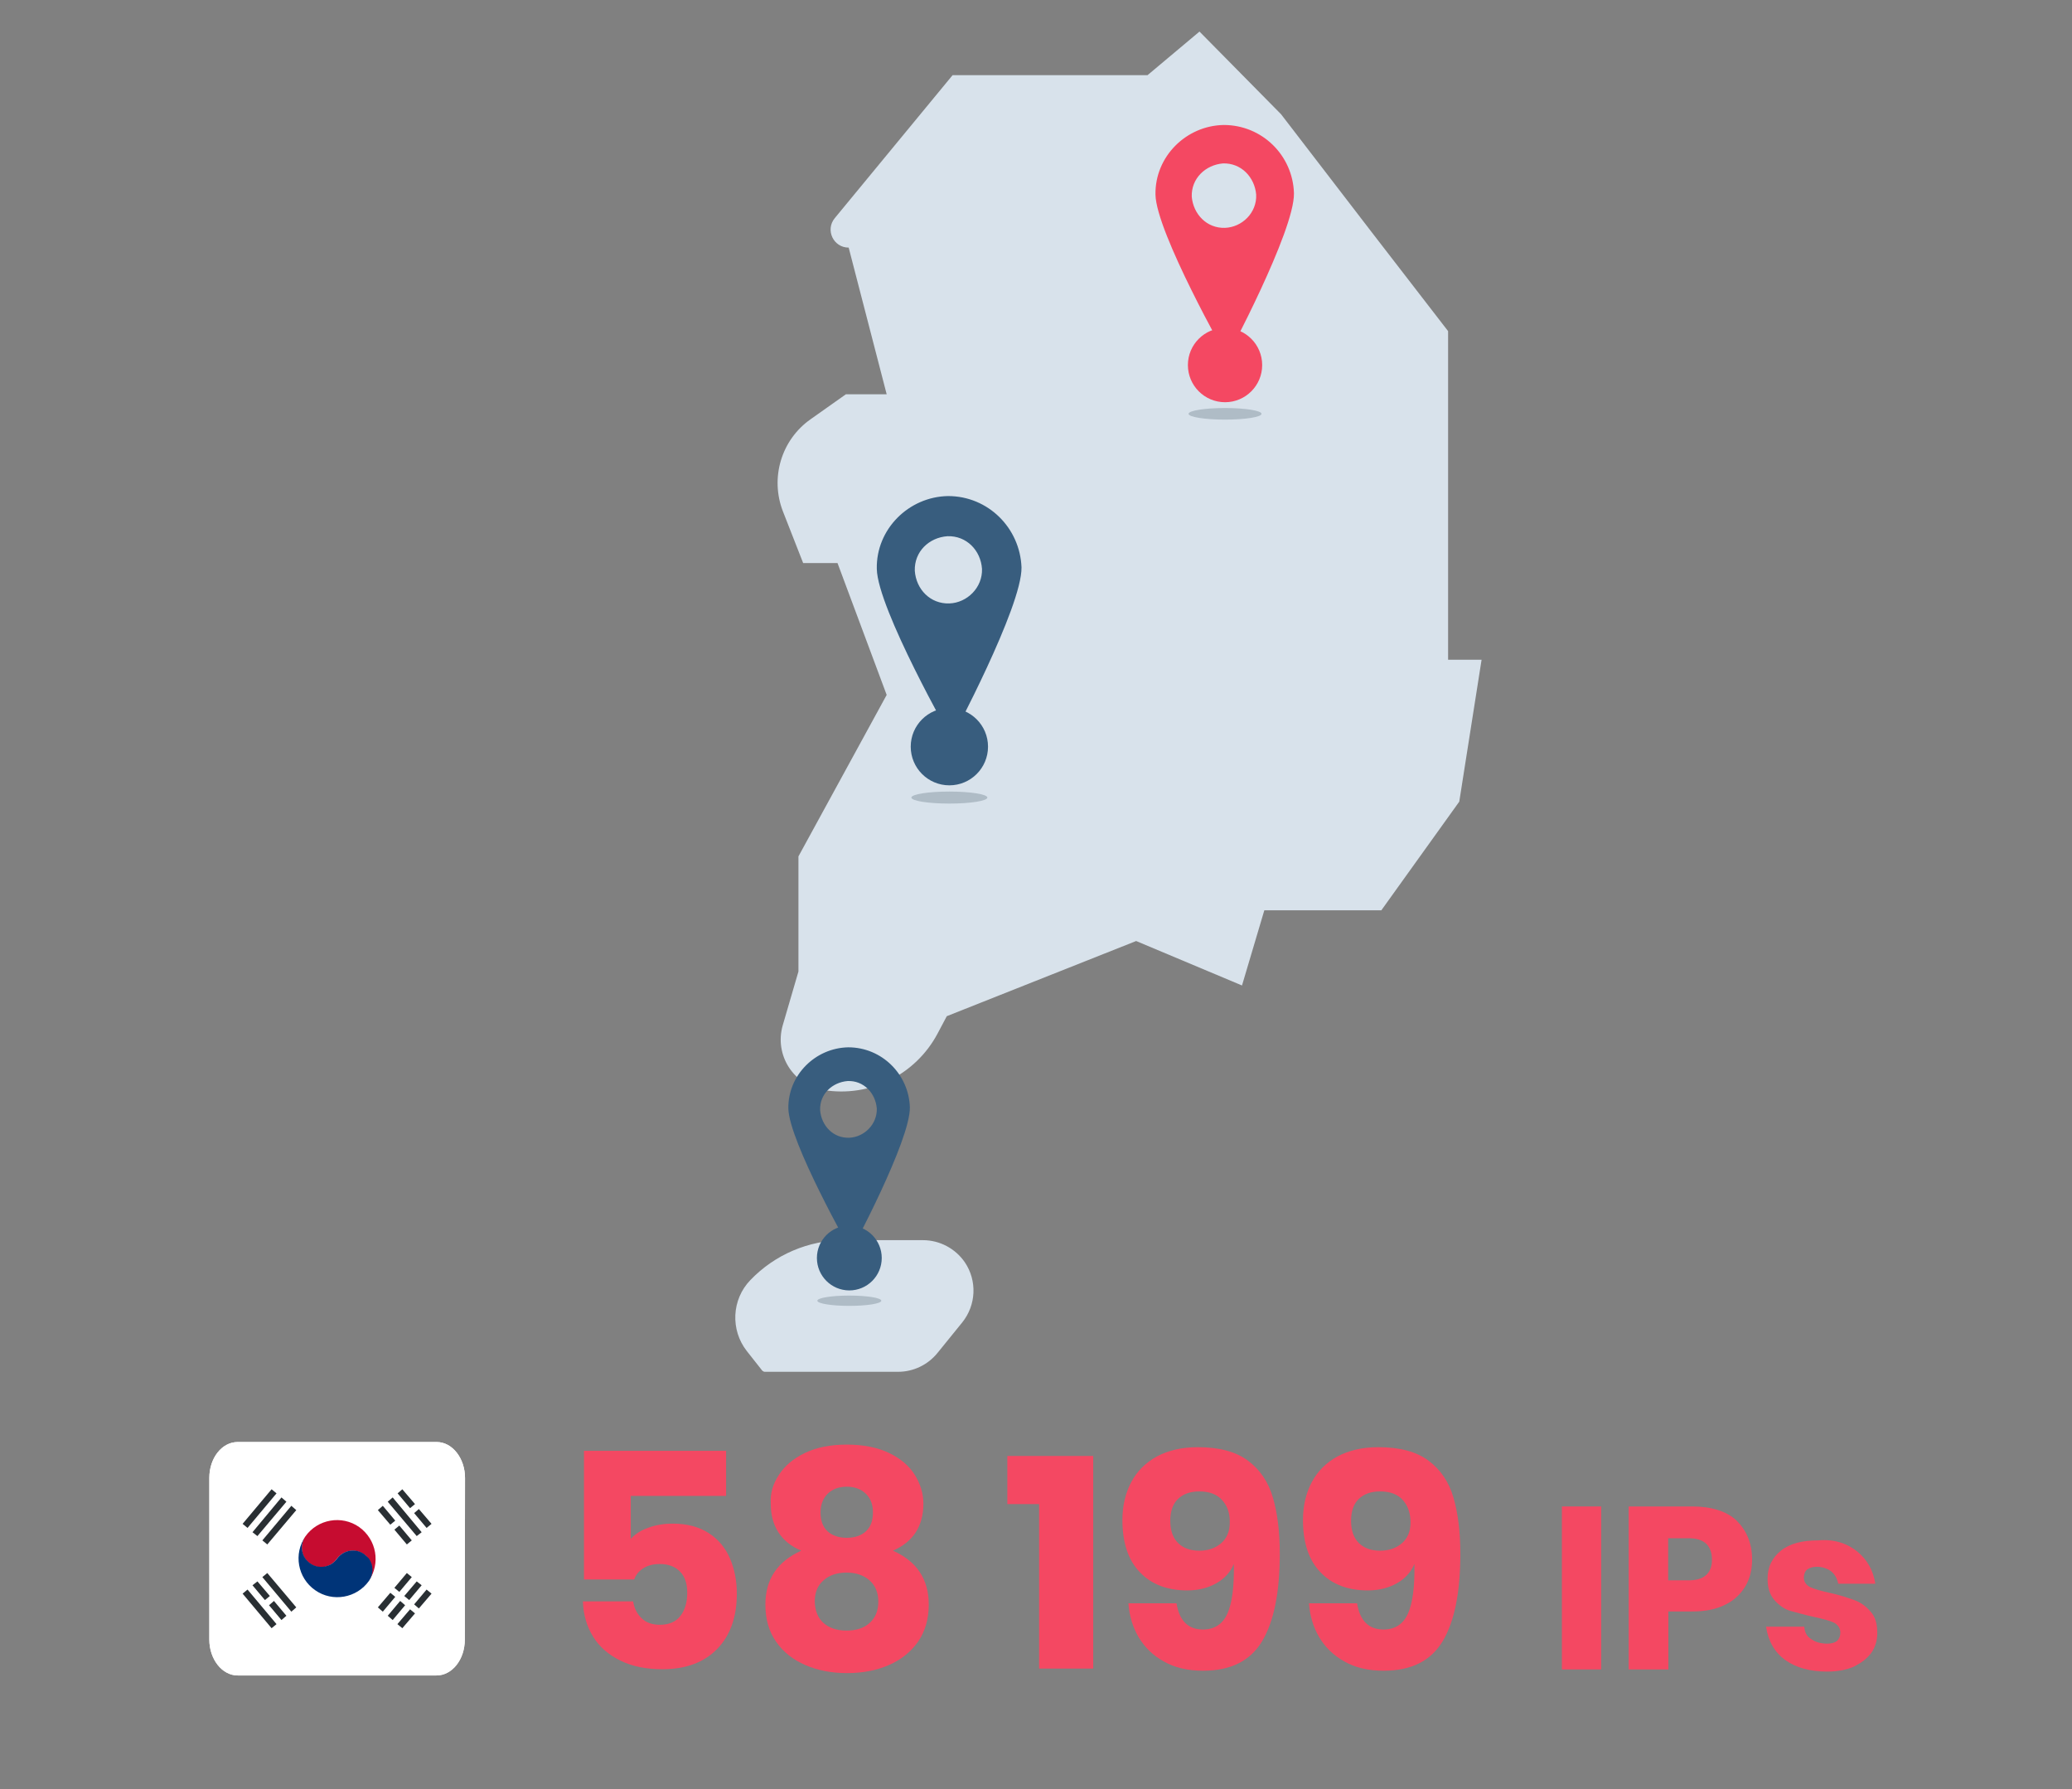 <?xml version="1.0" encoding="utf-8"?>
<!-- Generator: Adobe Illustrator 23.1.1, SVG Export Plug-In . SVG Version: 6.00 Build 0)  -->
<svg version="1.1" id="landmarks-brazil" xmlns="http://www.w3.org/2000/svg" xmlns:xlink="http://www.w3.org/1999/xlink" x="0px"
	 y="0px" viewBox="0 0 965.1 833.1" style="enable-background:new 0 0 965.1 833.1;" xml:space="preserve">
<rect x="0" y="0" width="965.1" height="833.1" fill="#808080" stroke="none"/>
<style type="text/css">
	.st0{fill:#D8E2EB;}
	.st1{fill:#F44862;}
	.st2{fill:#AFBCC6;}
	.st3{fill:#385D7E;}
	.st4{fill:#FFFFFF;}
	.st5{clip-path:url(#SVGID_3_);fill:#FFFFFF;}
	.st6{clip-path:url(#SVGID_5_);}
	.st7{fill:#C60C30;}
	.st8{fill:#003478;}
	.st9{fill:#292F33;}
</style>
<path id="XMLID_2374_" class="st0" d="M674.5,154.2v153h15.6l-10.4,66.1l-36.3,50.6h-54.5l-10.4,35l-49.3-20.7l-88.2,35l-4.3,8.1
	c-10.2,19.2-31.5,29.8-53,26.3l0,0c-14.2-2.3-23.1-16.4-19.1-30.2l7.3-25v-53.6l41.1-75.2l-22.9-61.4h-16l-9.4-24
	c-6.1-15.6-0.8-33.4,12.9-43l16.4-11.6h19l-17.7-68.3l0,0c-7.1,0-11-8.2-6.5-13.7L443.7,35h90.8l24.2-20.3l38,38.5l42.2,54.9
	L674.5,154.2z"/>
<path id="XMLID_2382_" class="st0" d="M355,638.2l-7.1-9c-7.8-9.9-7.1-24.1,1.6-33.1l0,0c11.4-11.9,27.2-18.6,43.6-18.6h36.8
	c7.8,0,15.1,3.9,19.5,10.3l0,0c5.8,8.6,5.3,19.9-1.2,28l-11.6,14.3c-4.5,5.5-11.2,8.7-18.3,8.7h-62.1
	C355.9,638.8,355.4,638.6,355,638.2L355,638.2z"/>
<g>
	<g>
		<circle class="st1" cx="570.6" cy="170" r="17.3"/>
		<path class="st1" d="M570,58.2c-17.6,0.3-32.1,14.8-31.8,32.4s33.3,75.8,33.3,75.8S603,107.6,602.7,90
			C602.2,72.4,587.9,58.2,570,58.2z M570.6,106.1c-8.5,0.3-14.8-6.4-15.5-14.5c-0.3-8.5,6.4-14.8,14.5-15.5
			c8.5-0.3,14.8,6.4,15.5,14.5l0,0C585.5,99.1,578.5,105.8,570.6,106.1z"/>
	</g>
	<ellipse class="st2" cx="570.6" cy="192.7" rx="17" ry="2.7"/>
	<g>
		<circle class="st3" cx="395.6" cy="585.8" r="15.1"/>
		<path class="st3" d="M395.1,487.7c-15.4,0.3-28.1,13-27.9,28.4s29.2,66.5,29.2,66.5s27.7-51.5,27.4-67
			C423.3,500.3,410.8,487.7,395.1,487.7z M395.6,529.8c-7.5,0.3-13-5.6-13.6-12.8c-0.3-7.5,5.6-13,12.8-13.6
			c7.5-0.3,13,5.6,13.6,12.8l0,0C408.6,523.6,402.5,529.5,395.6,529.8z"/>
	</g>
	<ellipse class="st2" cx="395.6" cy="605.7" rx="14.9" ry="2.4"/>
	<g>
		<ellipse class="st3" cx="442.2" cy="347.7" rx="18" ry="18"/>
		<path class="st3" d="M441.6,231c-18.4,0.3-33.6,15.5-33.2,33.9c0.3,18.4,34.8,79.1,34.8,79.1s32.9-61.4,32.6-79.8
			C475.1,245.9,460.3,231,441.6,231z M442.2,281c-8.9,0.3-15.5-6.6-16.1-15.2c-0.3-8.9,6.6-15.5,15.2-16.1
			c8.9-0.3,15.5,6.6,16.1,15.2l0,0C457.7,273.6,450.5,280.7,442.2,281z"/>
	</g>
	<ellipse class="st2" cx="442.2" cy="371.4" rx="17.7" ry="2.8"/>
</g>
<g>
	<g>
		<g>
			<g>
				<path class="st1" d="M745.8,701.5v75.9h-18.3v-75.9H745.8z"/>
				<path class="st1" d="M777.1,750.8v26.6h-18.5v-75.9h29.7c8.9,0,16.1,2.3,20.6,6.6c4.6,4.6,7.2,10.5,7.2,18.1
					c0,4.6-1,8.9-3.1,12.4s-5.1,6.6-9.5,8.7c-4.3,2.1-9.1,3.1-15.3,3.1H777L777.1,750.8L777.1,750.8z M797.4,726.4
					c0-6.6-3.5-10.1-10.9-10.1H777v19.6h9.5C793.6,736,797.4,732.6,797.4,726.4z"/>
				<path class="st1" d="M865.1,722.5c4.6,3.8,7.4,8.7,8.4,15h-17.3c-0.5-2.5-1.5-4.3-3.3-5.8c-1.8-1.3-4.1-2.1-6.6-2.1
					c-2.1,0-3.5,0.5-4.6,1.3c-1,0.8-1.5,2.3-1.5,3.8c0,1.8,1,3.3,2.8,4.3c2.1,1,5.1,1.8,9.5,2.8c4.6,1,8.4,2.3,11.2,3.3
					s5.4,2.8,7.6,5.4c2.3,2.5,3.1,5.8,3.1,10.1c0,3.3-1,6.6-2.8,9.1c-2.1,2.8-4.6,4.6-8.1,6.4c-3.5,1.5-7.6,2.3-12.4,2.3
					c-8.1,0-14.5-1.8-19.6-5.4c-4.8-3.5-7.9-8.7-8.9-15.5h17.8c0.2,2.8,1.3,4.6,3.3,5.8c1.8,1.3,4.3,2.1,7.4,2.1
					c2.1,0,3.5-0.5,4.6-1.3c1-1,1.5-2.3,1.5-3.8c0-2.1-1-3.5-2.8-4.6c-2.1-1-5.1-1.8-9.7-2.8c-4.6-1-8.1-2.1-10.9-2.8
					c-2.8-0.8-5.4-2.8-7.4-5.1c-2.1-2.5-3.1-5.6-3.1-9.9c0-5.4,2.1-9.7,6.2-13c4.1-3.3,9.9-4.8,17.3-4.8
					C854.5,716.6,860.5,718.8,865.1,722.5z"/>
			</g>
		</g>
	</g>
	<g>
		<g>
			<g>
				<g>
					<g>
						<g>
							<path id="SVGID_1_" class="st4" d="M216.5,763.5c0,9.3-5.9,16.7-13.2,16.7h-92.6c-7.3,0-13.2-7.6-13.2-16.7v-75.3
								c0-9.3,5.9-16.7,13.2-16.7h92.7c7.3,0,13.2,7.6,13.2,16.7L216.5,763.5L216.5,763.5z"/>
						</g>
						<g>
							<g>
								<defs>
									<path id="SVGID_2_" d="M216.5,763.5c0,9.3-5.9,16.7-13.2,16.7h-92.6c-7.3,0-13.2-7.6-13.2-16.7v-75.3
										c0-9.3,5.9-16.7,13.2-16.7h92.7c7.3,0,13.2,7.6,13.2,16.7L216.5,763.5L216.5,763.5z"/>
								</defs>
								<clipPath id="SVGID_3_">
									<use xlink:href="#SVGID_2_"  style="overflow:visible;"/>
								</clipPath>
								<rect x="93.8" y="664.7" class="st5" width="127" height="127"/>
							</g>
						</g>
					</g>
				</g>
			</g>
			<g>
				<g>
					<g>
						<g>
							<g>
								<defs>
									<path id="SVGID_4_" d="M216.5,763.5c0,9.3-5.9,16.7-13.2,16.7h-92.6c-7.3,0-13.2-7.6-13.2-16.7v-75.3
										c0-9.3,5.9-16.7,13.2-16.7h92.7c7.3,0,13.2,7.6,13.2,16.7L216.5,763.5L216.5,763.5z"/>
								</defs>
								<clipPath id="SVGID_5_">
									<use xlink:href="#SVGID_4_"  style="overflow:visible;"/>
								</clipPath>
								<g class="st6">
									<path class="st7" d="M167.3,711.1c-8.1-5.7-19.4-3.7-25.1,4.4l0,0l0,0c-2.4,3.5-2.1,8.1,0.6,11.2c0.4,0.5,0.9,0.9,1.6,1.4
										c3,2.2,6.8,2.2,9.7,0.4c1.1-0.6,2-1.5,2.8-2.6c2.9-4,8.5-5,12.5-2.2c0.9,0.6,1.6,1.4,2.2,2.2c2.2,3,2.3,7.2,0.1,10.4
										C177.4,728,175.4,716.9,167.3,711.1z"/>
									<path class="st8" d="M169.5,723.6c-4-2.8-9.6-1.8-12.5,2.2c-0.8,1.1-1.7,1.9-2.8,2.6c-3,1.7-6.8,1.7-9.7-0.4
										c-0.6-0.4-1.1-0.9-1.6-1.4c-2.7-3-3.1-7.6-0.6-11.2l0,0c-5.7,8.1-3.7,19.4,4.5,25.1c8.1,5.7,19.4,3.7,25.1-4.4
										c2.2-3.2,2.1-7.3-0.1-10.4C171.1,725,170.4,724.3,169.5,723.6z"/>
									<g>
										<polygon class="st9" points="181.8,741.7 176,748.5 178.3,750.5 184.1,743.6 										"/>
										<polygon class="st9" points="191.8,734.4 189.5,732.5 183.7,739.4 186,741.3 										"/>
										<polygon class="st9" points="186.4,745.5 180.6,752.4 182.9,754.4 188.7,747.5 										"/>
										<polygon class="st9" points="196.4,738.2 194.1,736.4 188.3,743.2 190.6,745.1 										"/>
										<polygon class="st9" points="185.1,756.3 187.4,758.2 193.3,751.3 191,749.4 										"/>
										<polygon class="st9" points="192.9,747.1 195.1,749 201,742.1 198.7,740.2 										"/>
										<polygon class="st9" points="198.7,711.5 201,709.6 195.1,702.7 192.9,704.6 										"/>
										<polygon class="st9" points="193.3,700.4 187.4,693.5 185.2,695.4 191,702.3 										"/>
										<polygon class="st9" points="196.4,713.5 182.9,697.3 180.6,699.3 194.1,715.3 										"/>
										<polygon class="st9" points="184.1,708.1 178.3,701.2 176,703.2 181.8,710 										"/>
										<polygon class="st9" points="191.8,717.3 186,710.4 183.7,712.3 189.5,719.2 										"/>
										<polygon class="st9" points="122.2,734.4 135.7,750.5 138,748.5 124.5,732.5 										"/>
										<polygon class="st9" points="123.4,745.1 125.7,743.2 119.9,736.4 117.6,738.2 										"/>
										<polygon class="st9" points="125.3,747.5 131.1,754.4 133.4,752.4 127.6,745.5 										"/>
										<polygon class="st9" points="113,742.1 126.5,758.2 128.8,756.3 115.3,740.2 										"/>
										<polygon class="st9" points="128.8,695.4 126.5,693.5 113,709.6 115.3,711.5 										"/>
										<polygon class="st9" points="119.9,715.3 133.4,699.3 131.1,697.3 117.6,713.5 										"/>
										<polygon class="st9" points="124.5,719.2 138,703.2 135.7,701.2 122.2,717.3 										"/>
									</g>
								</g>
							</g>
						</g>
					</g>
				</g>
			</g>
		</g>
	</g>
</g>
<g>
	<path class="st1" d="M338.3,696.6h-44.5v20c2-2.2,4.7-4,8.2-5.2c3.5-1.3,7.3-1.9,11.4-1.9c6.6,0,12.2,1.5,16.7,4.4
		c4.5,2.9,7.8,6.9,9.9,11.8c2.1,4.9,3.2,10.4,3.2,16.4c0,10.8-3,19.4-9.1,25.7c-6.1,6.3-14.6,9.5-25.6,9.5c-7.5,0-14-1.3-19.5-4
		c-5.5-2.7-9.8-6.4-12.7-11.1c-3-4.8-4.6-10.3-4.8-16.5h23.4c0.5,3.2,1.8,5.8,3.9,7.8c2.1,2.1,5,3.1,8.6,3.1c4.2,0,7.4-1.4,9.5-4.1
		c2.1-2.7,3.2-6.3,3.2-10.8c0-4.3-1.1-7.6-3.4-9.9c-2.2-2.3-5.4-3.5-9.4-3.5c-3.1,0-5.6,0.7-7.7,2c-2.1,1.4-3.5,3.1-4.2,5.2H272
		v-59.9h66.2V696.6z"/>
	<path class="st1" d="M362.8,686.8c2.7-4.2,6.7-7.6,12.1-10.2c5.4-2.6,11.9-3.9,19.5-3.9c7.7,0,14.3,1.3,19.7,3.9
		c5.4,2.6,9.4,6,12,10.2s4,8.7,4,13.4c0,5.2-1.2,9.7-3.6,13.4c-2.4,3.7-6,6.5-10.6,8.5c11.1,4.9,16.7,13.3,16.7,25.1
		c0,6.7-1.7,12.5-5,17.3c-3.4,4.8-7.9,8.4-13.7,10.9c-5.7,2.5-12.2,3.7-19.4,3.7c-7.1,0-13.5-1.2-19.3-3.7
		c-5.8-2.5-10.4-6.1-13.7-10.9c-3.4-4.8-5-10.6-5-17.3c0-11.8,5.6-20.1,16.7-25.1c-4.7-2-8.2-4.8-10.6-8.5
		c-2.4-3.7-3.6-8.1-3.6-13.4C358.7,695.5,360,691,362.8,686.8z M383.5,755.7c2.7,2.4,6.3,3.6,10.8,3.6c4.6,0,8.2-1.2,10.8-3.6
		c2.7-2.4,4-5.7,4-9.9c0-4.2-1.4-7.5-4.1-9.9c-2.8-2.4-6.3-3.6-10.7-3.6c-4.4,0-8,1.2-10.7,3.6c-2.8,2.4-4.1,5.7-4.1,9.9
		C379.6,750,380.9,753.3,383.5,755.7z M385.5,713.1c2.2,2,5.2,3,8.9,3c3.7,0,6.7-1,8.9-3c2.2-2,3.3-4.9,3.3-8.8
		c0-3.7-1.1-6.7-3.4-8.8c-2.2-2.1-5.2-3.2-8.8-3.2s-6.6,1.1-8.8,3.2c-2.2,2.1-3.4,5.1-3.4,8.8C382.2,708.2,383.3,711.1,385.5,713.1z
		"/>
	<path class="st1" d="M469.2,700.4V678h40v99H484v-76.6H469.2z"/>
	<path class="st1" d="M560.3,758.8c5.4,0,9.2-2.5,11.4-7.4c2.2-4.9,3.2-12.6,3-23.1c-1.6,3.8-4.3,6.8-8.2,9
		c-3.9,2.2-8.4,3.3-13.5,3.3c-9.3,0-16.7-2.8-22.1-8.5c-5.4-5.6-8.1-13.7-8.1-24.3c0-6.6,1.4-12.5,4.1-17.6c2.7-5.1,6.7-9.1,12-12
		c5.3-2.8,11.6-4.3,19-4.3c10,0,17.8,2.1,23.4,6.3c5.6,4.2,9.5,9.9,11.6,17.2c2.1,7.2,3.2,15.9,3.2,26.1c0,17.9-2.7,31.5-8.2,40.7
		c-5.5,9.2-14.6,13.8-27.5,13.8c-7.1,0-13.2-1.4-18.3-4.3c-5.1-2.8-9-6.7-11.8-11.4c-2.8-4.8-4.3-10-4.7-15.7H548
		C549.3,754.7,553.4,758.8,560.3,758.8z M569.2,698.5c-2.4-2.7-6-4-10.6-4c-4.2,0-7.5,1.2-9.9,3.5c-2.4,2.3-3.6,5.7-3.6,10.2
		s1.2,7.9,3.6,10.3c2.4,2.4,5.7,3.6,9.9,3.6c4,0,7.4-1.1,10.1-3.4c2.7-2.3,4.1-5.5,4.1-9.7C572.9,704.7,571.7,701.2,569.2,698.5z"/>
	<path class="st1" d="M644.4,758.8c5.4,0,9.2-2.5,11.4-7.4c2.2-4.9,3.2-12.6,3-23.1c-1.6,3.8-4.3,6.8-8.2,9
		c-3.9,2.2-8.4,3.3-13.5,3.3c-9.3,0-16.7-2.8-22.1-8.5c-5.4-5.6-8.1-13.7-8.1-24.3c0-6.6,1.4-12.5,4.1-17.6c2.7-5.1,6.7-9.1,12-12
		c5.3-2.8,11.6-4.3,19-4.3c10,0,17.8,2.1,23.4,6.3c5.6,4.2,9.5,9.9,11.6,17.2c2.1,7.2,3.2,15.9,3.2,26.1c0,17.9-2.7,31.5-8.2,40.7
		c-5.5,9.2-14.6,13.8-27.5,13.8c-7.1,0-13.2-1.4-18.3-4.3c-5.1-2.8-9-6.7-11.8-11.4c-2.8-4.8-4.3-10-4.7-15.7h22.4
		C633.4,754.7,637.5,758.8,644.4,758.8z M653.4,698.5c-2.4-2.7-6-4-10.6-4c-4.2,0-7.5,1.2-9.9,3.5c-2.4,2.3-3.6,5.7-3.6,10.2
		s1.2,7.9,3.6,10.3c2.4,2.4,5.7,3.6,9.9,3.6c4,0,7.4-1.1,10.1-3.4c2.7-2.3,4.1-5.5,4.1-9.7C657,704.7,655.8,701.2,653.4,698.5z"/>
</g>
</svg>
